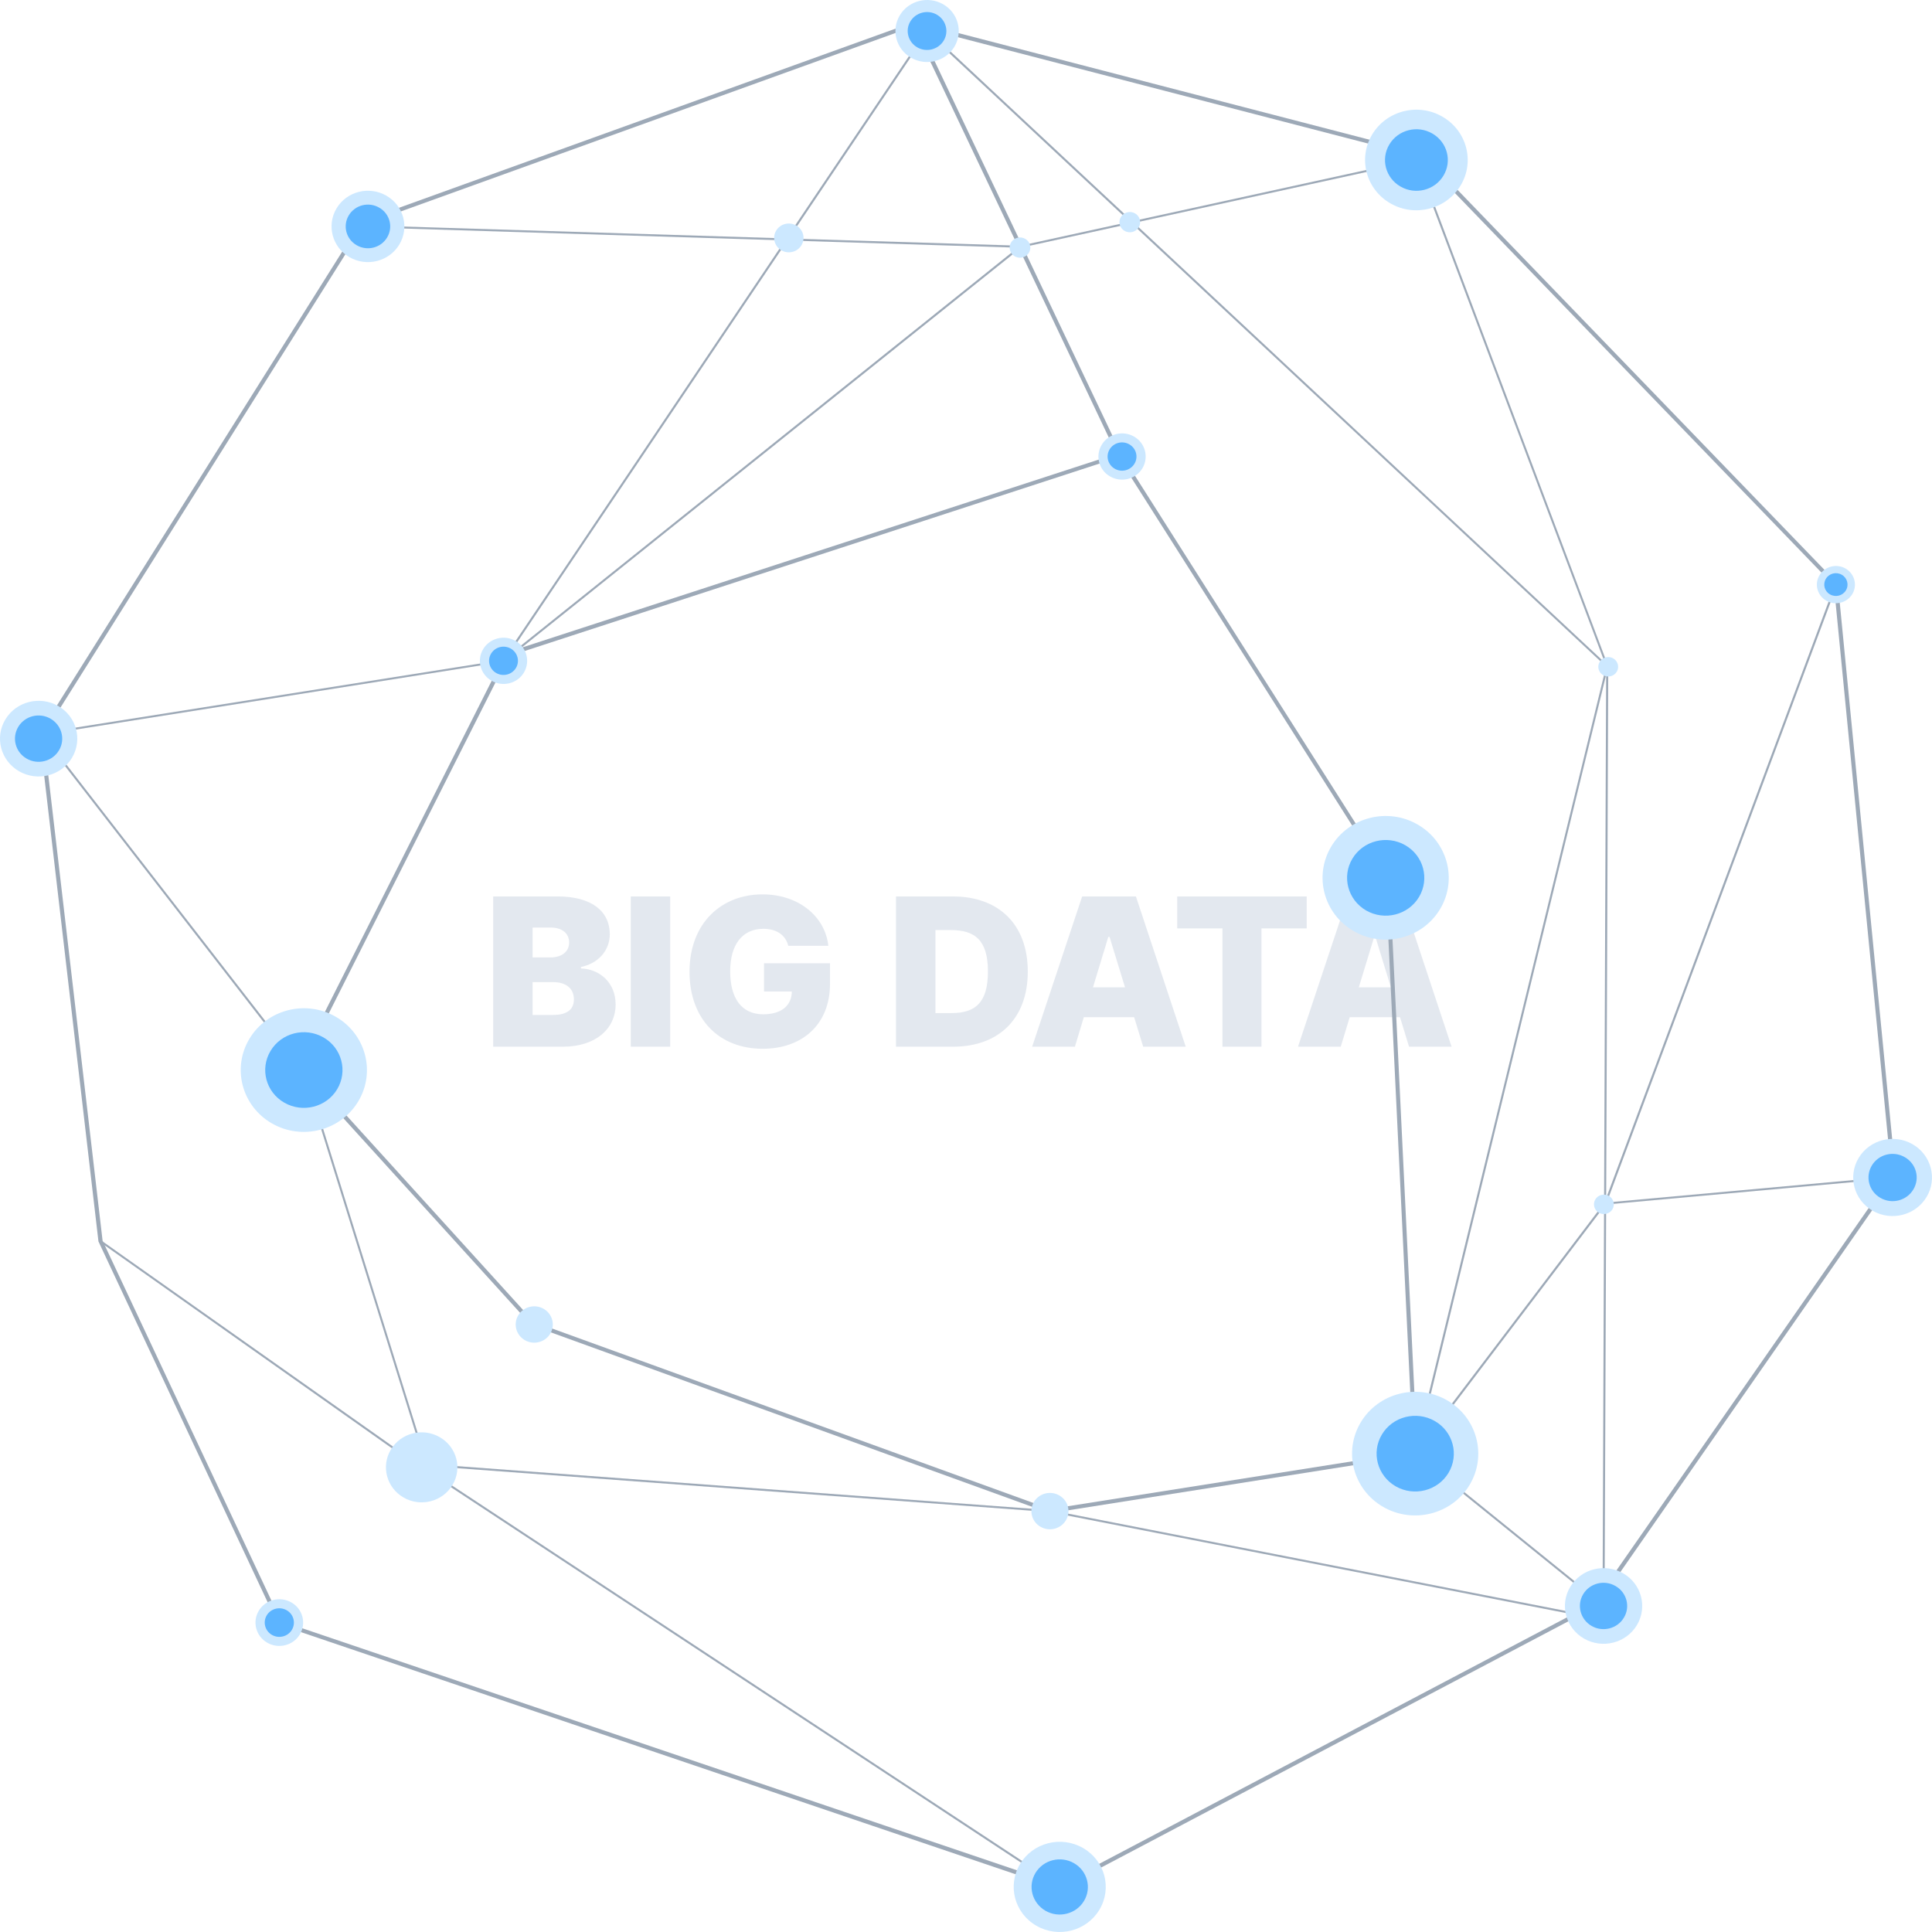 <svg width="200" height="200" viewBox="0 0 200 200" fill="none" xmlns="http://www.w3.org/2000/svg">
<g clip-path="url(#clip0_140_1929)">
<path opacity="0.5" d="M51.053 108.353H58.272C61.666 108.353 63.728 106.505 63.728 103.97C63.728 101.747 62.106 100.318 60.141 100.253V100.103C61.913 99.738 63.116 98.427 63.127 96.709C63.116 94.335 61.258 92.798 57.713 92.798H51.053V108.353ZM55.135 105.066V101.671H57.283C58.594 101.671 59.41 102.327 59.41 103.455C59.41 104.507 58.69 105.077 57.219 105.066H55.135ZM55.135 99.115V96.021H57.025C58.132 96.021 58.916 96.58 58.916 97.568C58.916 98.556 58.11 99.115 56.961 99.115H55.135ZM69.379 92.798H65.297V108.353H69.379V92.798ZM81.603 97.912H85.75C85.406 94.796 82.592 92.584 78.939 92.584C74.75 92.584 71.388 95.484 71.377 100.597C71.388 105.528 74.449 108.568 78.961 108.568C83.022 108.568 85.922 106.076 85.922 101.843V99.716H79.09V102.638H81.969C81.947 104.078 80.938 104.991 79.004 105.001C76.769 104.991 75.588 103.347 75.588 100.554C75.588 97.772 76.856 96.15 79.025 96.15C80.39 96.15 81.324 96.794 81.603 97.912ZM98.662 108.353C103.41 108.353 106.396 105.431 106.396 100.576C106.396 95.71 103.41 92.798 98.619 92.798H92.754V108.353H98.662ZM96.836 104.873V96.279H98.404C100.907 96.279 102.271 97.289 102.271 100.576C102.271 103.852 100.907 104.873 98.512 104.873H96.836ZM111.273 108.353L112.197 105.302H117.407L118.342 108.353H122.746L117.59 92.798H112.025L106.848 108.353H111.273ZM113.143 102.208L114.732 96.988H114.861L116.462 102.208H113.143ZM121.865 96.107H126.549V108.353H130.588V96.107H135.271V92.798H121.865V96.107ZM138.795 108.353L139.719 105.302H144.929L145.863 108.353H150.268L145.111 92.798H139.547L134.369 108.353H138.795ZM140.664 102.208L142.254 96.988H142.383L143.983 102.208H140.664Z" fill="#C8D3E0"/>
<path d="M115.966 46.851L116.056 46.99L143.84 90.76V90.811L146.73 150.633L108.664 156.648L108.612 156.626L55.021 137.199L54.983 137.163L30.749 110.473L52.355 67.584L52.437 67.554L115.966 46.851ZM143.42 90.884L115.779 47.349L52.662 67.928L31.266 110.407L55.275 136.847L108.709 156.216L146.289 150.28L143.42 90.884Z" fill="#9DA9B7"/>
<path d="M147.24 15.884L147.285 15.928L190.257 60.431L190.264 60.504L196.255 121.764L196.211 121.83L165.251 166.311L165.206 166.333L109.721 195.576L109.631 195.547L28.78 168.152L28.742 168.072L10.192 128.513L4.066 75.933L4.104 75.874L37.392 22.919L37.46 22.897L94.683 2.252L94.75 2.267L147.24 15.884ZM189.845 60.607L147.016 16.258L94.698 2.693L37.677 23.264L4.508 76.035L10.619 128.433L29.095 167.815L109.683 195.107L164.959 165.981L195.814 121.646L189.845 60.607Z" fill="#9DA9B7"/>
<path d="M94.879 2.382L94.492 2.559L115.68 47.187L116.067 47.011L94.879 2.382Z" fill="#9DA9B7"/>
<path d="M146.731 16.529L166.487 68.971L166.27 124.486L195.911 121.793L195.933 121.999L166.27 124.691L166.105 166.465L165.933 166.326L146.356 150.494L146.416 150.413L166.052 124.552L166.27 68.978L146.529 16.595L146.731 16.529ZM165.895 166.025L166.052 124.911L146.649 150.464L165.895 166.025Z" fill="#9DA9B7"/>
<path d="M192.406 119.871C193.544 117.971 196.045 117.333 197.985 118.448C199.925 119.563 200.576 122.013 199.438 123.913C198.3 125.814 195.798 126.452 193.859 125.337C191.911 124.222 191.267 121.771 192.406 119.871Z" fill="#CCE8FF"/>
<path d="M193.769 120.656C194.466 119.49 195.993 119.101 197.184 119.791C198.375 120.473 198.772 121.969 198.068 123.136C197.371 124.302 195.844 124.691 194.653 124.002C193.47 123.319 193.073 121.823 193.769 120.656Z" fill="#5CB4FF"/>
<path d="M137.811 87.627C139.638 84.582 143.645 83.563 146.753 85.353C149.861 87.143 150.902 91.068 149.074 94.112C147.247 97.157 143.241 98.177 140.133 96.387C137.025 94.597 135.984 90.679 137.811 87.627Z" fill="#CCE8FF"/>
<path d="M139.998 88.889C141.114 87.026 143.563 86.402 145.472 87.495C147.375 88.588 148.011 90.987 146.895 92.858C145.779 94.722 143.331 95.345 141.421 94.252C139.519 93.151 138.882 90.752 139.998 88.889Z" fill="#5CB4FF"/>
<path d="M114.049 46.044C114.73 44.906 116.228 44.525 117.396 45.193C118.557 45.86 118.946 47.328 118.265 48.472C117.583 49.609 116.086 49.991 114.917 49.323C113.749 48.655 113.36 47.188 114.049 46.044Z" fill="#CCE8FF"/>
<path d="M114.865 46.521C115.284 45.824 116.198 45.589 116.909 46C117.621 46.411 117.86 47.306 117.441 48.003C117.022 48.7 116.108 48.934 115.397 48.523C114.685 48.113 114.445 47.218 114.865 46.521Z" fill="#5CB4FF"/>
<path d="M26.788 166.744C27.477 165.592 28.989 165.21 30.165 165.885C31.341 166.56 31.73 168.042 31.041 169.194C30.352 170.346 28.84 170.727 27.664 170.052C26.488 169.377 26.099 167.895 26.788 166.744Z" fill="#CCE8FF"/>
<path d="M27.612 167.221C28.031 166.516 28.96 166.282 29.679 166.692C30.398 167.103 30.637 168.013 30.218 168.717C29.798 169.422 28.87 169.656 28.151 169.245C27.432 168.827 27.192 167.925 27.612 167.221Z" fill="#5CB4FF"/>
<path d="M146.604 16.463L146.649 16.668L105.639 25.648L38.089 23.543L38.096 23.337L105.632 25.435L146.604 16.463Z" fill="#9DA9B7"/>
<path d="M34.838 21.569C35.894 19.809 38.201 19.222 39.998 20.256C41.796 21.291 42.395 23.55 41.339 25.311C40.283 27.072 37.976 27.659 36.179 26.624C34.389 25.59 33.79 23.33 34.838 21.569Z" fill="#CCE8FF"/>
<path d="M36.104 22.296C36.748 21.217 38.163 20.858 39.257 21.496C40.357 22.127 40.724 23.514 40.073 24.585C39.429 25.663 38.013 26.023 36.92 25.384C35.827 24.754 35.46 23.374 36.104 22.296Z" fill="#5CB4FF"/>
<path d="M142.043 13.925C143.533 11.445 146.791 10.616 149.315 12.076C151.846 13.536 152.692 16.727 151.202 19.2C149.712 21.68 146.454 22.509 143.93 21.049C141.407 19.596 140.56 16.405 142.043 13.925Z" fill="#CCE8FF"/>
<path d="M143.826 14.952C144.732 13.433 146.731 12.927 148.274 13.822C149.824 14.717 150.341 16.669 149.427 18.18C148.521 19.699 146.522 20.205 144.979 19.31C143.429 18.422 142.912 16.471 143.826 14.952Z" fill="#5CB4FF"/>
<path d="M105.572 25.465L105.714 25.626L52.168 68.508H52.138L4.479 76.057L31.094 110.37L30.93 110.502L4.097 75.91L4.269 75.881L52.078 68.31L105.572 25.465Z" fill="#9DA9B7"/>
<path d="M95.956 3.044L96.046 3.132L166.494 68.933L166.479 68.992L146.604 150.508L146.394 150.456L166.262 68.999L95.993 3.375L52.213 68.464L52.033 68.347L95.956 3.044Z" fill="#9DA9B7"/>
<path d="M189.959 60.495L166.068 124.569L166.272 124.642L190.163 60.568L189.959 60.495Z" fill="#9DA9B7"/>
<path d="M165.656 167.463L165.611 167.668L108.672 156.531L43.039 151.667L43.016 151.653L10.35 128.572L10.469 128.403L43.114 151.462L108.702 156.326L165.656 167.463Z" fill="#9DA9B7"/>
<path d="M31.551 110.744L44.454 152.239L109.765 195.246L109.646 195.422L44.275 152.371L44.267 152.335L31.349 110.803L31.551 110.744Z" fill="#9DA9B7"/>
<path d="M165.146 124.163C165.431 123.686 166.067 123.524 166.554 123.803C167.041 124.082 167.206 124.706 166.921 125.182C166.637 125.659 166 125.821 165.513 125.542C165.027 125.263 164.862 124.647 165.146 124.163Z" fill="#CCE8FF"/>
<path d="M165.596 68.516C165.88 68.039 166.517 67.877 167.003 68.156C167.49 68.435 167.655 69.059 167.37 69.535C167.086 70.012 166.449 70.174 165.963 69.895C165.476 69.616 165.311 69 165.596 68.516Z" fill="#CCE8FF"/>
<path d="M80.349 23.873C80.776 23.161 81.705 22.927 82.431 23.345C83.157 23.763 83.397 24.673 82.97 25.384C82.543 26.096 81.615 26.331 80.888 25.913C80.162 25.487 79.922 24.577 80.349 23.873Z" fill="#CCE8FF"/>
<path d="M107.032 155.475C107.571 154.58 108.747 154.279 109.661 154.807C110.574 155.336 110.882 156.488 110.342 157.383C109.803 158.278 108.627 158.578 107.714 158.05C106.8 157.529 106.5 156.377 107.032 155.475Z" fill="#CCE8FF"/>
<path d="M53.651 136.158C54.19 135.263 55.366 134.962 56.279 135.49C57.193 136.018 57.5 137.17 56.961 138.065C56.422 138.96 55.246 139.261 54.332 138.733C53.419 138.205 53.112 137.053 53.651 136.158Z" fill="#CCE8FF"/>
<path d="M40.463 150.06C41.496 148.336 43.765 147.757 45.525 148.776C47.285 149.789 47.877 152.012 46.836 153.736C45.802 155.46 43.533 156.04 41.773 155.02C40.014 154 39.429 151.784 40.463 150.06Z" fill="#CCE8FF"/>
<path d="M116.034 22.464C116.333 21.965 116.992 21.797 117.502 22.09C118.011 22.384 118.183 23.029 117.883 23.528C117.584 24.027 116.925 24.196 116.416 23.902C115.899 23.609 115.734 22.963 116.034 22.464Z" fill="#CCE8FF"/>
<path d="M104.666 25.098C104.965 24.599 105.624 24.43 106.133 24.724C106.643 25.017 106.815 25.663 106.515 26.162C106.216 26.661 105.557 26.829 105.048 26.536C104.531 26.242 104.366 25.597 104.666 25.098Z" fill="#CCE8FF"/>
<path d="M25.822 107.531C27.649 104.486 31.656 103.466 34.764 105.257C37.871 107.047 38.913 110.972 37.085 114.016C35.258 117.061 31.251 118.081 28.143 116.291C25.035 114.501 23.994 110.576 25.822 107.531Z" fill="#CCE8FF"/>
<path d="M28.009 108.786C29.125 106.922 31.574 106.298 33.483 107.392C35.386 108.485 36.022 110.884 34.906 112.755C33.79 114.618 31.341 115.242 29.432 114.148C27.522 113.055 26.886 110.649 28.009 108.786Z" fill="#5CB4FF"/>
<path d="M50.018 67.195C50.7 66.058 52.198 65.676 53.366 66.344C54.527 67.011 54.916 68.479 54.235 69.623C53.553 70.76 52.055 71.142 50.887 70.474C49.719 69.799 49.329 68.332 50.018 67.195Z" fill="#CCE8FF"/>
<path d="M50.835 67.665C51.254 66.968 52.168 66.733 52.879 67.144C53.59 67.555 53.83 68.45 53.411 69.147C52.991 69.844 52.078 70.078 51.366 69.668C50.655 69.264 50.415 68.362 50.835 67.665Z" fill="#5CB4FF"/>
<path d="M0.554 74.48C1.67 72.616 4.119 71.993 6.028 73.086C7.93 74.179 8.567 76.578 7.451 78.449C6.335 80.312 3.886 80.936 1.977 79.843C0.067 78.742 -0.57 76.343 0.554 74.48Z" fill="#CCE8FF"/>
<path d="M1.886 75.25C2.568 74.106 4.073 73.724 5.234 74.399C6.395 75.074 6.792 76.541 6.103 77.678C5.421 78.823 3.916 79.204 2.755 78.53C1.594 77.862 1.205 76.395 1.886 75.25Z" fill="#5CB4FF"/>
<path d="M93.147 1.585C94.061 0.059 96.068 -0.455 97.633 0.44C99.191 1.335 99.715 3.301 98.801 4.835C97.888 6.361 95.881 6.874 94.316 5.979C92.75 5.077 92.234 3.111 93.147 1.585Z" fill="#CCE8FF"/>
<path d="M94.24 2.215C94.802 1.284 96.03 0.968 96.981 1.518C97.933 2.069 98.254 3.272 97.693 4.204C97.131 5.135 95.903 5.451 94.952 4.901C94.001 4.35 93.679 3.147 94.24 2.215Z" fill="#5CB4FF"/>
<path d="M188.355 59.543C188.909 58.626 190.114 58.318 191.051 58.853C191.987 59.396 192.301 60.577 191.755 61.495C191.2 62.412 189.995 62.72 189.059 62.184C188.115 61.641 187.8 60.46 188.355 59.543Z" fill="#CCE8FF"/>
<path d="M189.014 59.917C189.351 59.352 190.092 59.169 190.662 59.499C191.238 59.829 191.425 60.555 191.088 61.113C190.751 61.678 190.01 61.861 189.441 61.531C188.864 61.208 188.677 60.482 189.014 59.917Z" fill="#5CB4FF"/>
<path d="M140.867 147.236C142.694 144.191 146.701 143.172 149.809 144.962C152.916 146.752 153.957 150.677 152.13 153.721C150.303 156.766 146.296 157.786 143.188 155.996C140.08 154.206 139.039 150.288 140.867 147.236Z" fill="#CCE8FF"/>
<path d="M143.054 148.498C144.17 146.634 146.618 146.011 148.528 147.104C150.43 148.197 151.067 150.596 149.951 152.467C148.835 154.33 146.386 154.954 144.477 153.861C142.574 152.76 141.938 150.361 143.054 148.498Z" fill="#5CB4FF"/>
<path d="M162.555 164.264C163.671 162.401 166.119 161.777 168.029 162.87C169.931 163.963 170.568 166.362 169.452 168.233C168.336 170.097 165.887 170.72 163.978 169.627C162.068 168.527 161.431 166.127 162.555 164.264Z" fill="#CCE8FF"/>
<path d="M163.887 165.034C164.569 163.89 166.074 163.508 167.235 164.183C168.403 164.851 168.793 166.326 168.104 167.463C167.422 168.607 165.917 168.989 164.756 168.314C163.595 167.639 163.206 166.171 163.887 165.034Z" fill="#5CB4FF"/>
<path d="M105.594 192.964C106.927 190.741 109.848 190 112.117 191.306C114.386 192.612 115.143 195.473 113.81 197.696C112.477 199.919 109.556 200.66 107.287 199.354C105.018 198.048 104.261 195.187 105.594 192.964Z" fill="#CCE8FF"/>
<path d="M107.19 193.888C108.006 192.531 109.789 192.076 111.181 192.876C112.567 193.676 113.031 195.429 112.215 196.786C111.399 198.144 109.609 198.598 108.223 197.799C106.838 196.992 106.374 195.246 107.19 193.888Z" fill="#5CB4FF"/>
</g>
<defs>
<clipPath id="clip0_140_1929">
<rect width="200" height="200" fill="white"/>
</clipPath>
</defs>
</svg>
